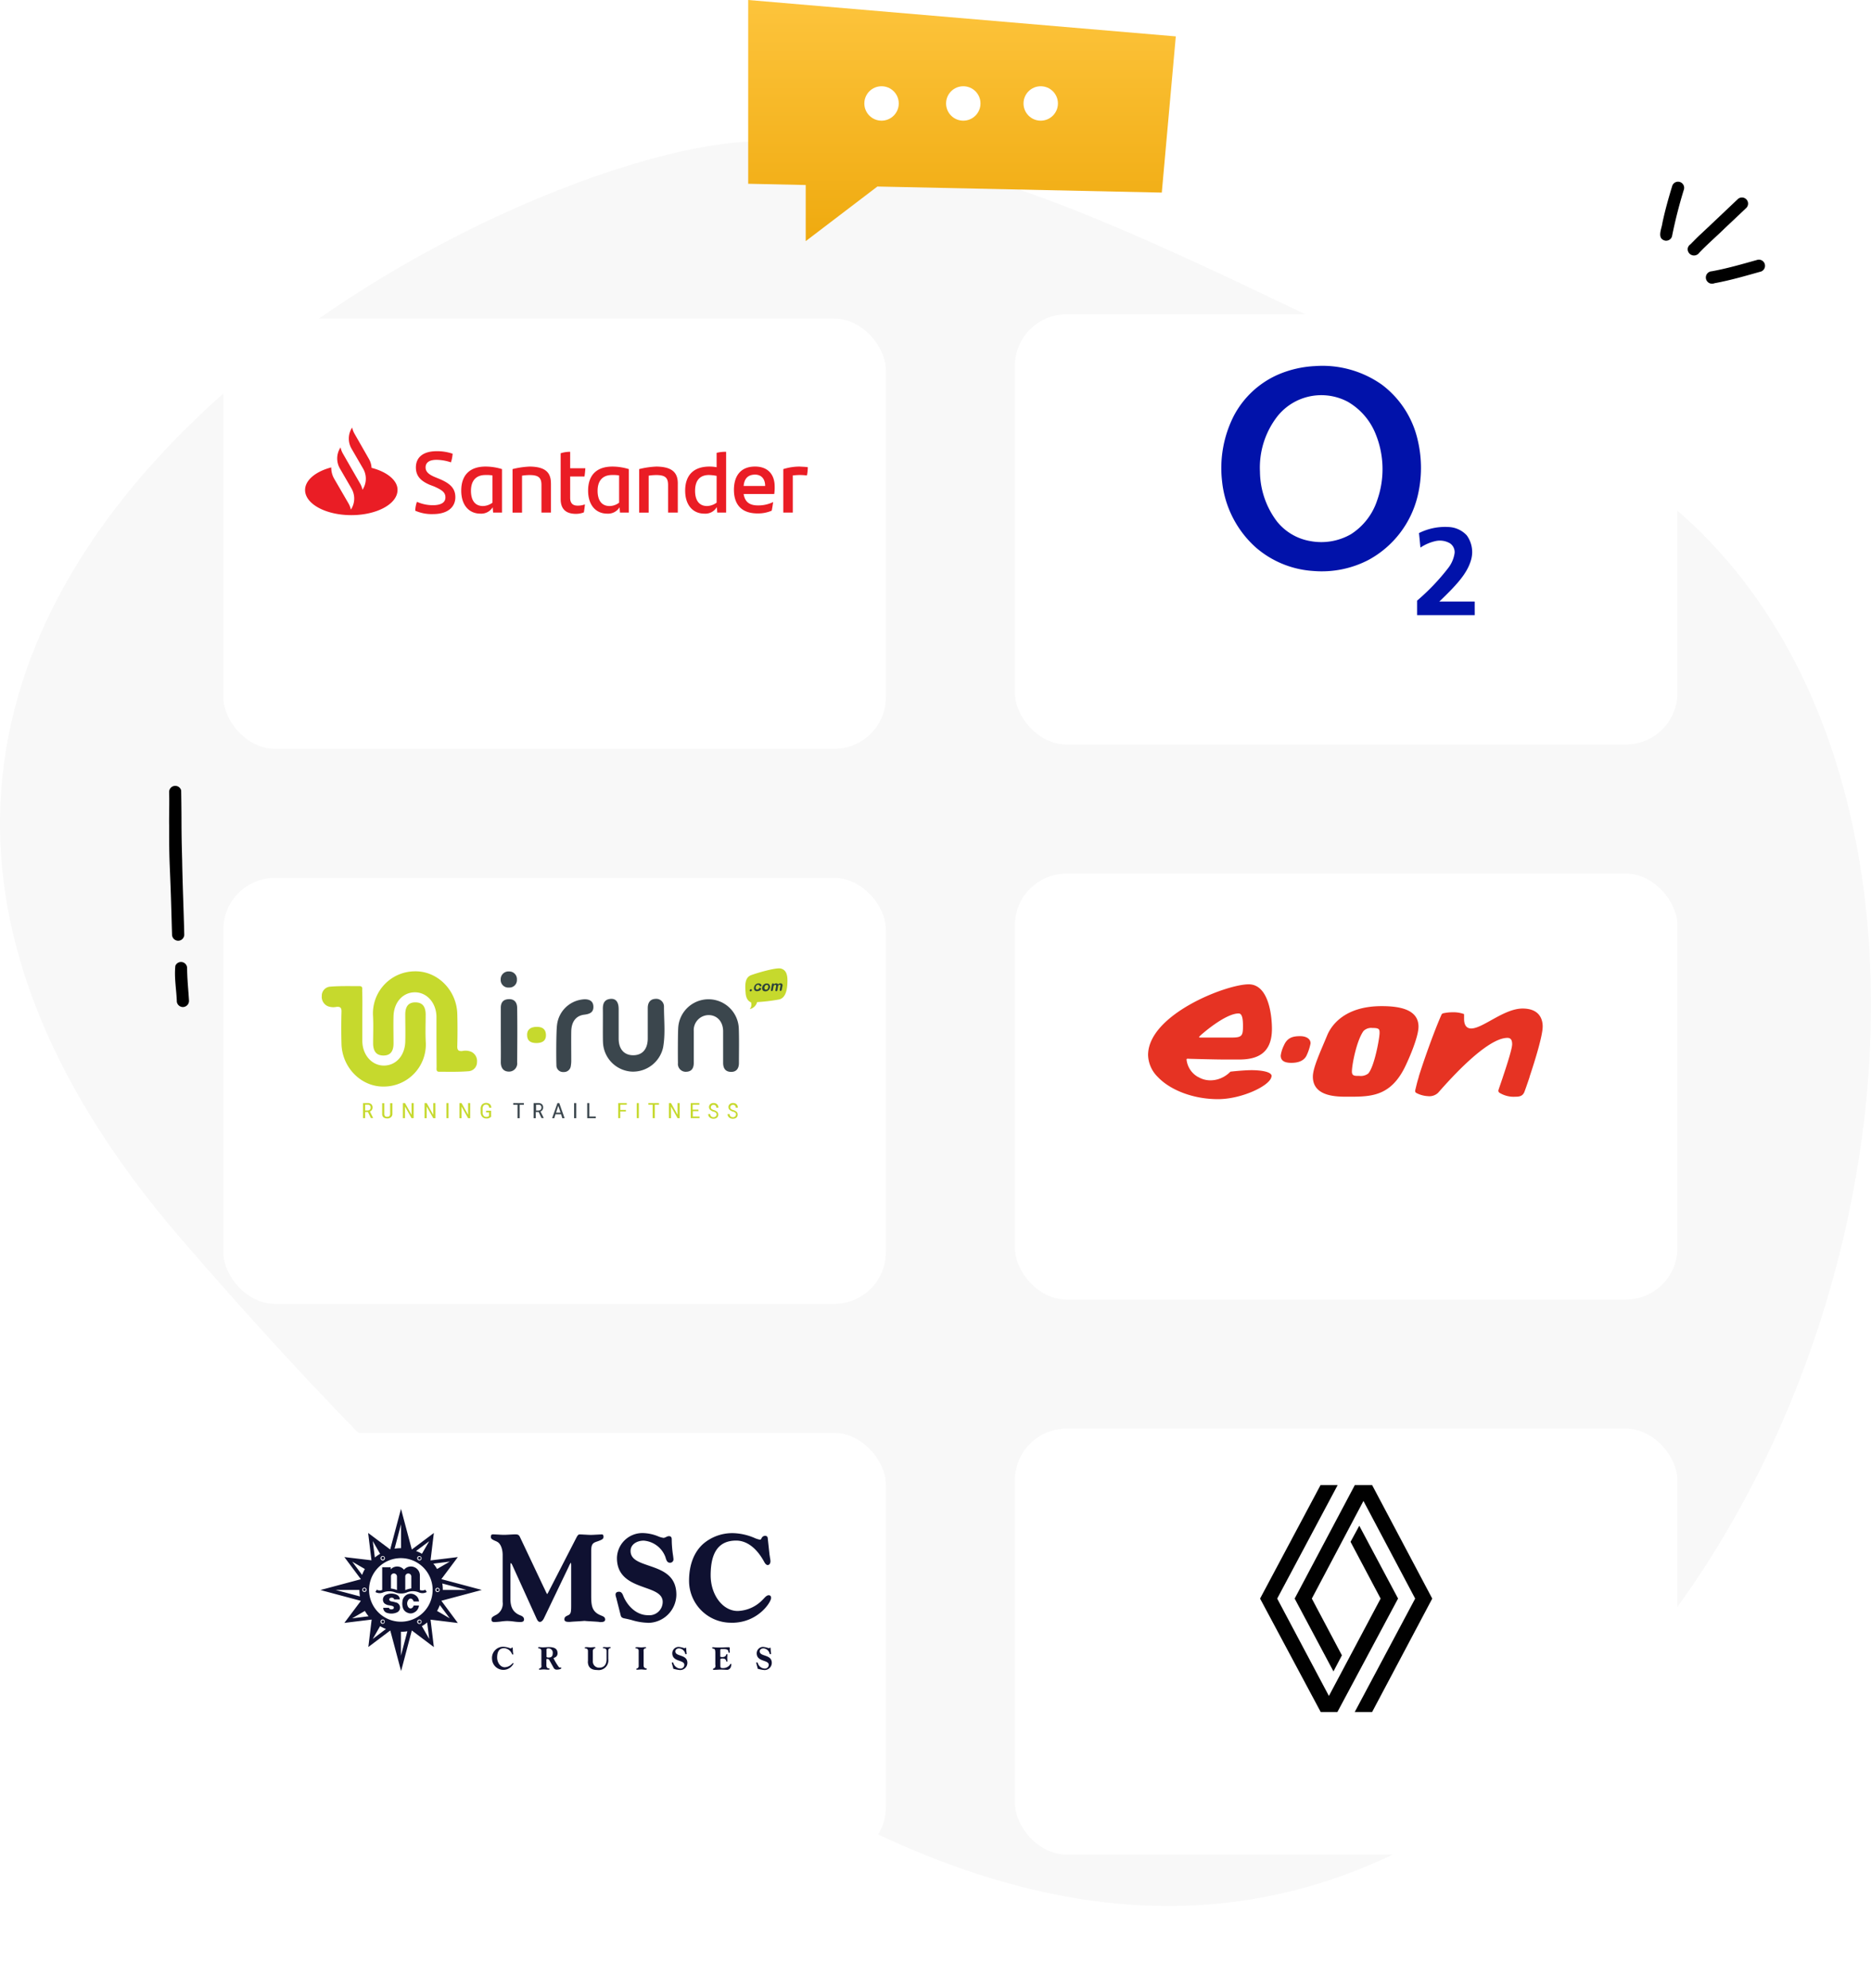 <svg xmlns="http://www.w3.org/2000/svg" xmlns:xlink="http://www.w3.org/1999/xlink" width="434.916" height="462.046" viewBox="0 0 434.916 462.046"><defs><linearGradient id="a" x1="0.5" x2="0.5" y2="1" gradientUnits="objectBoundingBox"><stop offset="0" stop-color="#fdc43c"/><stop offset="1" stop-color="#efaa0f"/></linearGradient><clipPath id="b"><rect width="24.389" height="23.745" fill="none"/></clipPath><clipPath id="c"><rect width="51.402" height="4.62" transform="translate(0 0)" fill="none"/></clipPath><filter id="d" x="205.916" y="173.046" width="214" height="159" filterUnits="userSpaceOnUse"><feOffset dy="10" input="SourceAlpha"/><feGaussianBlur stdDeviation="10" result="e"/><feFlood flood-opacity="0.102"/><feComposite operator="in" in2="e"/><feComposite in="SourceGraphic"/></filter><filter id="f" x="21.916" y="303.046" width="214" height="159" filterUnits="userSpaceOnUse"><feOffset dy="10" input="SourceAlpha"/><feGaussianBlur stdDeviation="10" result="g"/><feFlood flood-opacity="0.102"/><feComposite operator="in" in2="g"/><feComposite in="SourceGraphic"/></filter><filter id="h" x="205.916" y="302.046" width="214" height="159" filterUnits="userSpaceOnUse"><feOffset dy="10" input="SourceAlpha"/><feGaussianBlur stdDeviation="10" result="i"/><feFlood flood-opacity="0.102"/><feComposite operator="in" in2="i"/><feComposite in="SourceGraphic"/></filter><filter id="j" x="21.916" y="44.046" width="214" height="160" filterUnits="userSpaceOnUse"><feOffset dy="10" input="SourceAlpha"/><feGaussianBlur stdDeviation="10" result="k"/><feFlood flood-opacity="0.102"/><feComposite operator="in" in2="k"/><feComposite in="SourceGraphic"/></filter><filter id="l" x="21.916" y="174.046" width="214" height="159" filterUnits="userSpaceOnUse"><feOffset dy="10" input="SourceAlpha"/><feGaussianBlur stdDeviation="10" result="m"/><feFlood flood-opacity="0.102"/><feComposite operator="in" in2="m"/><feComposite in="SourceGraphic"/></filter><filter id="n" x="205.916" y="43.046" width="214" height="160" filterUnits="userSpaceOnUse"><feOffset dy="10" input="SourceAlpha"/><feGaussianBlur stdDeviation="10" result="o"/><feFlood flood-opacity="0.102"/><feComposite operator="in" in2="o"/><feComposite in="SourceGraphic"/></filter></defs><g transform="translate(-938.084 -435.954)"><path d="M-13938.448,4475.768c-55.337-2.2-267.475,103.027-136.171,255.168s235.413,196.655,322.947,113.877,98.408-253.005,0-299.338S-13883.11,4477.968-13938.448,4475.768Z" transform="translate(15054.885 -4006.934)" fill="#f8f8f8"/><g transform="translate(18356 -3793)"><path d="M13.373,43,0,42.711V0L99.4,8.459,96.143,44.764l-66.11-1.412L13.373,56.046Z" transform="translate(-17244 4228.954)" fill="url(#a)"/><g transform="translate(0.001)"><circle cx="4" cy="4" r="4" transform="translate(-17217 4249)" fill="#fff"/><circle cx="4" cy="4" r="4" transform="translate(-17198 4249)" fill="#fff"/><circle cx="4" cy="4" r="4" transform="translate(-17180 4249)" fill="#fff"/></g></g><g transform="translate(1324 478.127)"><g transform="translate(-0.001 0)"><g transform="translate(0 0)" clip-path="url(#b)"><path d="M6.7,16.6c1.9-2,3.995-3.79,5.96-5.72,1.628-1.542,3.271-3.07,4.889-4.624a1.423,1.423,0,1,0-1.9-2.114c-2.853,2.7-5.7,5.41-8.564,8.094-.928.834-1.681,1.663-2.491,2.442a1.38,1.38,0,0,0-.562,1.058A1.476,1.476,0,0,0,6.7,16.6M4.6,14.664a1.33,1.33,0,0,1,.835-.289,1.54,1.54,0,0,0-.835.289" transform="translate(2.352 0)"/><path d="M21.529,12.789A110.565,110.565,0,0,1,24.314,1.846a1.423,1.423,0,0,0-2.7-.884c-.875,2.863-1.692,5.75-2.309,8.681-.157,1.351-1.366,3.625.618,4.11a1.437,1.437,0,0,0,1.656-1.145l-.046.181" transform="translate(-18.793 0)"/><path d="M2.018,23.656c3.671-.668,7.264-1.72,10.854-2.73a1.424,1.424,0,0,0-.942-2.685c-3.493.975-6.987,2-10.56,2.641a1.445,1.445,0,1,0,.648,2.774" transform="translate(10.598 0)"/></g></g></g><g transform="translate(2266.012 -1224.391) rotate(90)"><g transform="translate(1843 1284)"><g clip-path="url(#c)"><path d="M9.008,4.616c-2.516.026-5.049-.085-7.557,0a1.425,1.425,0,0,1-.4-2.8c8.625-.152,7.61.013,16.243-.228,5.766-.1,11.532-.355,17.3-.491a1.429,1.429,0,0,1,1.4,1.439,1.441,1.441,0,0,1-1.44,1.4c-2.861.085-5.724.159-8.586.253-8.871.291-8.084.432-16.959.419"/><path d="M41.822,3.167a1.418,1.418,0,0,1,.835-2.7L42.575.447,42.394.433C44.96.415,47.287.153,49.814,0a1.443,1.443,0,0,1,1.579,1.25,1.432,1.432,0,0,1-1.248,1.577c-2.763.081-5.579.638-8.323.336"/></g></g></g><g transform="translate(-70 224)"><g transform="matrix(1, 0, 0, 1, 1008.08, 211.95)" filter="url(#d)"><rect width="154" height="99" rx="12" transform="translate(235.92 193.05)" fill="#fff"/></g><g transform="translate(1263.365 331.65)"><path d="M121.531,133.125c.959-2.849,2.161-6.574,2.161-7.635,0-.839-.247-1.47-1.084-1.47-3.54,0-9.142,5.26-12.8,9.105h0c-1.6,1.676-2.821,3.083-3.345,3.673a2.97,2.97,0,0,1-2.368.767,6.571,6.571,0,0,1-2.6-.7c-.381-.194-.4-.412-.284-.871l.318-1.3c.092-.378.246-.914.448-1.573v-.074c1.072-3.489,3.492-10.339,5.256-14.343.089-.2.178-.368.632-.439a9.719,9.719,0,0,1,1.872-.194,7.2,7.2,0,0,1,2.776.42s.006-.01.006,1.147c0,.5.055,2.2,1.655,2.2,2.7,0,7.608-4.638,11.944-4.638,3.811,0,4.672,2.353,4.672,4.171,0,2.132-1.77,7.872-3.041,11.674v.076c-.552,1.642-1.006,2.923-1.187,3.4-.39,1.029-1.14,1.176-2.112,1.176a6.32,6.32,0,0,1-3.733-.937.586.586,0,0,1-.188-.672c.2-.607.583-1.7,1.009-2.967Z" transform="translate(-27.472 -2.491)" fill="#e63323" fill-rule="evenodd"/><path d="M66.847,132.878c0-.033,0-.065,0-.1,0-2.1,1.832-5.955,3.336-9.607.64-1.554,3.365-6.773,12.642-6.773,3.829,0,8.576.6,8.576,4.77,0,2.568-2.537,8.208-3.35,9.775a16.637,16.637,0,0,1-1.166,1.931v0c-3.25,4.608-7.358,4.575-11.932,4.575C72.46,137.452,66.925,137.48,66.847,132.878ZM80.659,121.47a2.551,2.551,0,0,0-2.036.7c-1.625,2.25-2.7,7.876-2.7,9.442,0,1.068.742,1,1.734,1a2.824,2.824,0,0,0,2.037-.534c1.428-1.489,2.659-8.227,2.659-9.444C82.35,121.771,82.288,121.47,80.659,121.47Z" transform="translate(-16.951 -2.245)" fill="#e63323" fill-rule="evenodd"/><path d="M29.072,130.633a6.711,6.711,0,0,0,1.663-1.253s3.007-.346,4.939-.346c1.873,0,4.636.3,4.636,1.369l-.055.229c-.459,2.084-6.945,5.14-12.418,5.14-5.726,0-11.072-2.085-13.976-5.142l0,0a7.453,7.453,0,0,1-2.271-5.1c0-9.381,18.107-16.449,23.387-16.449,4.757,0,5.405,7.575,5.405,10.344,0,5.911-3.639,7.139-7.673,7.139H29.874c-2.835,0-8.54-.167-8.54-.167-.46-.01-.8-.1-.8.167a5.268,5.268,0,0,0,2.691,4.065l.032,0a5.513,5.513,0,0,0,2.814.768,6.317,6.317,0,0,0,3.007-.768m4.572-11.842c0-1.206-.057-2.936-1-2.936-3.072,0-8.467,4.7-9.008,5.238-.4.4-.1.366.433.366H30.98C33.427,121.461,33.65,121.05,33.65,118.792Z" fill="#e63323" fill-rule="evenodd"/><path d="M63.006,128.126a11.9,11.9,0,0,1-.842,2.636c-.664,1.637-2.4,1.9-3.629,1.9-1.836,0-2.468-.659-2.468-1.7a7.754,7.754,0,0,1,.767-2.4c.826-1.9,2.308-2.1,3.77-2.1,1.239,0,2.4.515,2.4,1.669" transform="translate(-13.644 -5.33)" fill="#e63323" fill-rule="evenodd"/></g><g transform="translate(6 -12)"><g transform="matrix(1, 0, 0, 1, 1002.08, 223.95)" filter="url(#f)"><rect width="154" height="99" rx="12" transform="translate(51.92 323.05)" fill="#fff"/></g><g transform="translate(1066.721 556.933)"><g transform="translate(9.85 17.72)"><path d="M24.192,44.217a.333.333,0,0,0,.446-.12.327.327,0,1,0-.446.12m-4.44-7.7a.316.316,0,1,0,.316-.316.316.316,0,0,0-.316.316m4.755-7.084a.327.327,0,1,0-.446-.12.312.312,0,0,0,.446.12m8.531-.533a.333.333,0,0,0-.446.12.327.327,0,1,0,.446-.12m-.316,14.766a.327.327,0,1,0,.446.12.321.321,0,0,0-.446-.12m5.234-4.592,9.4-2.514-9.4-2.514,3.83-5.125-6.344.773.773-6.377-5.125,3.841L28.577,17.72l-2.514,9.434-5.125-3.841.773,6.355-6.3-.751,3.841,5.147-9.4,2.514,9.4,2.514-3.841,5.125,6.344-.773-.773,6.377,5.1-3.841L28.6,55.414l2.492-9.434,5.125,3.863-.773-6.377,6.344.773-3.83-5.158Zm5.876-2.514H38.295a8.647,8.647,0,0,0-.12-1.5Zm-30.458,0h5.539a8.647,8.647,0,0,0,.12,1.5l-5.658-1.5ZM35.15,25.2l-1.708,2.96a7.15,7.15,0,0,0-1.371-.642l3.079-2.307Zm-1.839,4.233a.508.508,0,0,1-.7.2.517.517,0,0,1-.2-.7.512.512,0,0,1,.892.5m-4.723-8.139V26.85a9.415,9.415,0,0,0-1.5.12l1.5-5.68Zm-4.494,7.443a.512.512,0,1,1-.2.7.505.505,0,0,1,.2-.7m-.348-.577a8.129,8.129,0,0,0-1.241.86l-.479-3.809,1.708,2.96h0Zm-3.167,8.368a.5.5,0,0,1-.5.5.5.5,0,1,1,.5-.5m-3.33-6.54,2.938,1.708a8.754,8.754,0,0,0-.642,1.371Zm0,13.156,2.938-1.708a8.13,8.13,0,0,0,.86,1.241l-3.8.479h0Zm4.766,4.81,1.708-2.971a8.754,8.754,0,0,0,1.371.642Zm1.872-4.266a.508.508,0,0,1,.7-.2.512.512,0,0,1-.5.892.5.5,0,0,1-.2-.7m4.679,8.161V46.284a8.647,8.647,0,0,0,1.5-.12ZM33.1,44.4a.512.512,0,1,1,.2-.7.525.525,0,0,1-.2.7m.316.577a8.13,8.13,0,0,0,1.241-.86l.479,3.83L33.43,44.978h0Zm-4.864-1.034a7.389,7.389,0,1,1,7.378-7.389,7.386,7.386,0,0,1-7.378,7.389M39.894,29.984l-2.938,1.708a7.182,7.182,0,0,0-.86-1.241l3.8-.479h0Zm-3.33,6.572a.5.5,0,0,1,.5-.5.5.5,0,1,1-.5.5M37.6,40.071l2.3,3.079-2.938-1.708a9.783,9.783,0,0,0,.642-1.371m-.207-3.515a.316.316,0,1,0-.316.316.316.316,0,0,0,.316-.316" transform="translate(-9.85 -17.72)" fill="#0f1131"/><path d="M24.745,39.584a.388.388,0,0,0,.229.337.9.9,0,0,0,.675,0,.344.344,0,0,0,.229-.337.349.349,0,0,0-.207-.316,1.209,1.209,0,0,0-.316-.109c-.141-.033-.283-.065-.424-.087a.683.683,0,0,0-.207-.033,2.12,2.12,0,0,1-1.1-.5,1.056,1.056,0,0,1-.174-.3,1.248,1.248,0,0,1,.631-1.654,2.985,2.985,0,0,1,2.4-.022,1.18,1.18,0,0,1,.783,1.1H25.942a.451.451,0,0,0-.4-.37.785.785,0,0,0-.5.054.375.375,0,0,0-.207.479.649.649,0,0,0,.479.316,6.707,6.707,0,0,1,1.1.261.849.849,0,0,1,.424.2,1.132,1.132,0,0,1,.3.337,1.231,1.231,0,0,1-.424,1.7,3.169,3.169,0,0,1-2.3.2,1.226,1.226,0,0,1-1-1.208h1.328V39.6h.022Zm6.975-1.425a1.814,1.814,0,0,0-.816-1.447,1.886,1.886,0,0,0-2.372.12,1.95,1.95,0,0,0-.664,1.382,3.285,3.285,0,0,0,.174,1.589,1.818,1.818,0,0,0,1.1,1,1.65,1.65,0,0,0,1.447-.087,1.988,1.988,0,0,0,1.121-1.621h-1.23a.939.939,0,0,1-.392.577c-.392.261-.86,0-1.034-.577a1.4,1.4,0,0,1,.392-1.513c.392-.25.86,0,1.034.577H31.72v.022h0Zm-1.785-3.047V32.283a.707.707,0,0,0-.773-.631.686.686,0,0,0-.631.675v3.188a6.448,6.448,0,0,1,1.4-.4m-3.33.392V32.337a.713.713,0,0,0-.718-.7.68.68,0,0,0-.675.577v2.938a5.307,5.307,0,0,1,1.4.348m6.91.457a2.018,2.018,0,0,1-1.817.087,3.607,3.607,0,0,0-2.775,0,3.482,3.482,0,0,1-1.371.25,3.922,3.922,0,0,1-1.371-.25,3.816,3.816,0,0,0-2.775,0,2.02,2.02,0,0,1-1.817-.087l.316-.533a1.468,1.468,0,0,0,1.262.054V30.193h1.98v.5c.065-.065.141-.141.207-.2a2.053,2.053,0,0,1,2.884.283,2.041,2.041,0,0,1,1.5-.751,2.092,2.092,0,0,1,2.187,1.991v3.46a1.431,1.431,0,0,0,1.262-.054l.337.533h0Z" transform="translate(-8.814 -16.635)" fill="#0f1131" fill-rule="evenodd"/><path d="M71.441,43.533h0c-.577-.054-1.153-.087-1.708-.12s-1.143-.054-1.7-.12c-.577.054-1.143.087-1.7.12s-1.143.054-1.708.12h-.065c-.588,0-1.208-.022-1.208-.588s.337-.718.871-.958c.631-.283.7-.718.7-2.307v-9.26a3.637,3.637,0,0,0-.054-.664,3.426,3.426,0,0,0-.457.816l-.12.25-5.68,11.839c-.283.577-.609.871-.947.871-.4,0-.577-.37-.718-.642l-.022-.033L51.364,30.6c-.283-.664-.424-.729-.457-.729s-.109,0-.109.533v7.639c0,1.589.283,3.188,2.307,3.972.446.174.86.4.86.958,0,.588-.631.588-.892.588a11.482,11.482,0,0,1-1.5-.12,13.782,13.782,0,0,0-1.48-.12,11.3,11.3,0,0,0-1.48.12,13.738,13.738,0,0,1-1.5.12c-.283,0-.718,0-.718-.588,0-.5.348-.675.729-.892l.087-.054a2.952,2.952,0,0,0,1.785-3.134V27.973c0-1.143-.348-2.622-1.328-3.09a3.19,3.19,0,0,0-.457-.207c-.642-.3-.958-.457-.958-.9,0-.424.141-.588.49-.588.446,0,.871.033,1.295.054s.86.054,1.284.054.86-.033,1.284-.054.86-.054,1.295-.054c.577,0,.838.065,1.088.555l5.561,11.752c.163.316.283.588.392.816a7.669,7.669,0,0,0,.392.773,3.576,3.576,0,0,0,.37-.631c.065-.12.141-.261.207-.4l6.235-12.122c.316-.588.457-.729.773-.729.446,0,.871.033,1.295.054s.86.054,1.284.054.86-.033,1.284-.054.86-.054,1.295-.054a.288.288,0,0,1,.25.109.7.7,0,0,1,.109.49c0,.5-.49.675-1.295.979l-.163.054c-.947.316-1.4.533-1.4,2.22V37.32c0,2.372.109,3.863,2.3,4.723.577.229.947.392.947.958-.033.577-.718.577-1.317.577m11.186.174a6.618,6.618,0,0,0,6.681-6.54c0-4.581-3.406-5.735-6.431-6.768-2.252-.773-4.211-1.425-4.211-3.406,0-1.567,1.534-2.394,3.047-2.394a5.865,5.865,0,0,1,5.049,3.809l.033.12c.207.675.392,1.208,1.034,1.208a.781.781,0,0,0,.805-.86c0-.109-.033-.316-.087-.773a25.465,25.465,0,0,1-.316-3.776c0-.348-.065-.773-.675-.773a1.572,1.572,0,0,0-.631.207,2.287,2.287,0,0,1-.555.2,4.664,4.664,0,0,1-1.262-.348,9.859,9.859,0,0,0-3.58-.773A5.914,5.914,0,0,0,75.565,28.7c0,4.559,3.6,5.822,6.485,6.855,2.22.783,4.146,1.469,4.146,3.33a3.1,3.1,0,0,1-3.406,3.09c-2.71,0-4.679-2.133-5.6-4.124a2.707,2.707,0,0,0-.12-.283c-.174-.446-.4-1.045-1.012-1.045-.773,0-.816.5-.816.642a2.335,2.335,0,0,0,.141.7,1.52,1.52,0,0,1,.065.261L76.457,42.1c.141.49.631.577.925.631.033,0,.065.022.109.022.533.109,1.066.229,1.567.37a13.748,13.748,0,0,0,3.656.609m19.565,0c6.072,0,9.119-4.788,9.119-5.767,0-.555-.37-.631-.533-.631-.479,0-.86.446-1.175.783a1.665,1.665,0,0,1-.2.2,8.381,8.381,0,0,1-5.854,2.677c-3.471,0-6.29-3.722-6.29-8.3,0-5.419,1.937-8.063,5.93-8.063,2.427,0,4.679,1.676,6.377,4.7a.608.608,0,0,1,.054.087c.174.337.479.9.9.9s.642-.457.642-.9a5.352,5.352,0,0,0-.109-.805c-.033-.229-.065-.479-.109-.7l-.424-3.9a.556.556,0,0,0-.577-.49.921.921,0,0,0-.86.577c-.12.229-.174.316-.392.316a5.251,5.251,0,0,1-1.175-.37,13.494,13.494,0,0,0-5.016-1.143,10.392,10.392,0,0,0-6.975,2.492c-2.155,1.937-3.286,4.9-3.286,8.586a9.744,9.744,0,0,0,9.913,9.739m-50.9,5.843s-.033-.087-.109-.087c-.207,0-.141.229-.337.229a6.277,6.277,0,0,0-1.654-.4,2.6,2.6,0,0,0-2.71,2.862,2.635,2.635,0,0,0,4.995,1.045c0-.065-.022-.109-.087-.109-.12,0-.229.163-.337.25a2.382,2.382,0,0,1-1.621.718c-1.012,0-1.763-1.1-1.763-2.252,0-1.643.7-2.187,1.654-2.187a2.126,2.126,0,0,1,1.763,1.284c.033.054.12.229.207.229.065,0,.109-.109.109-.174a3.664,3.664,0,0,0-.054-.392l-.065-1.012h0Zm6.692,4.146a.605.605,0,0,1-.392.631c-.065.022-.207.054-.207.174s.109.12.229.12c.3,0,.609-.054.9-.054s.609.054.9.054c.348,0,.446-.022.446-.12,0-.12-.054-.174-.163-.174-.316-.022-.577-.163-.577-.773V52.282c0-.109.054-.141.25-.141.283,0,.4.2.522.424l.892,1.61a.827.827,0,0,0,.642.457c.25,0,1.143-.054,1.143-.37,0-.087-.033-.141-.12-.141-.065,0-.163.022-.229.022s-.12-.054-.207-.12a11.651,11.651,0,0,1-1.23-2.046c0-.065.229-.12.37-.207a1,1,0,0,0,.555-.958c0-1.241-1.045-1.425-2.068-1.425-.337,0-.892.054-1.295.054-.533,0-.729-.054-.925-.054-.174,0-.207.054-.207.12,0,.12.054.174.163.174.316.054.577.174.577.631v3.406h.033Zm1.153-3.634c0-.283.065-.392.479-.392a.988.988,0,0,1,.979,1.066c0,.751-.283,1.066-.958,1.066-.49,0-.49-.174-.49-.261v-1.48h0ZM68.8,52.7c0,1.425.805,2.013,2.187,2.013a2.263,2.263,0,0,0,2.568-2.535v-1.61c0-.664.054-.783.283-.892.12-.054.261-.054.261-.174,0-.087-.022-.12-.174-.12-.229,0-.457.033-.675.033s-.457-.033-.675-.033c-.2,0-.283.033-.283.12,0,.12.12.174.25.174a.574.574,0,0,1,.609.642v1.926c0,.838-.337,1.926-1.676,1.926a1.433,1.433,0,0,1-1.513-1.513V50.323a.664.664,0,0,1,.37-.631c.12-.054.229-.087.229-.174,0-.065-.033-.12-.229-.12-.3,0-.609.054-.9.054s-.609-.054-.9-.054c-.37,0-.446.033-.446.141a.144.144,0,0,0,.163.163c.316,0,.577.163.577.631v2.372h.022Zm12.949-2.372c0-.25.022-.533.316-.631.065-.022.283-.054.283-.174s-.109-.12-.229-.12c-.3,0-.609.054-.9.054s-.609-.054-.9-.054c-.229,0-.446,0-.446.12s.054.174.163.174a.553.553,0,0,1,.577.631v3.384a.585.585,0,0,1-.348.631c-.065.022-.207.054-.207.174s.109.12.261.12c.3,0,.609-.054.9-.054s.609.054.838.054.446,0,.446-.12-.054-.174-.163-.174a.633.633,0,0,1-.577-.631V50.323h0Zm6.888,4.026c.033.109.163.12.229.12a7.247,7.247,0,0,0,1.371.25,1.685,1.685,0,0,0,1.7-1.654c0-2.078-2.8-1.4-2.8-2.688,0-.446.4-.7.86-.7a1.579,1.579,0,0,1,1.382,1.045c.054.2.087.316.229.316a.149.149,0,0,0,.163-.163,11.424,11.424,0,0,1-.109-1.208c0-.109-.022-.141-.12-.141-.065,0-.229.109-.316.109a5.955,5.955,0,0,0-1.284-.3,1.482,1.482,0,0,0-1.513,1.48c0,2.068,2.8,1.469,2.8,2.688a.881.881,0,0,1-.958.871,1.752,1.752,0,0,1-1.534-1.121c-.054-.109-.087-.316-.25-.316-.12,0-.163.054-.163.12a1.155,1.155,0,0,0,.054.25l.283,1.034h0Zm9.826-.783c0,.446-.054.609-.3.729-.141.065-.283.12-.283.25s.109.12.348.12c.5,0,1.012-.054,1.513-.054s1.012.054,1.513.054a.968.968,0,0,0,.783-.664,2.453,2.453,0,0,0,.12-.588.126.126,0,0,0-.12-.141c-.12,0-.2.261-.457.5a2.064,2.064,0,0,1-1.48.49c-.4,0-.5-.087-.5-.642V52.326c0-.2.065-.283.446-.283.446,0,.664.054.838.348.087.163.087.392.207.392.141,0,.141-.109.141-.207,0-.229-.033-.457-.033-.675s.033-.457.033-.675c0-.109,0-.207-.109-.207-.065,0-.109.022-.2.229-.12.337-.457.457-.892.457-.3,0-.446-.033-.446-.163V50.215c0-.3.054-.37.261-.37h.49c.892,0,1.1.2,1.153.664,0,.065.033.207.163.207.109,0,.141-.054.141-.141,0-.174-.033-.337-.033-.49,0-.174.033-.337.033-.5s-.163-.163-.337-.163c-.577,0-1.153.054-1.741.054a13.3,13.3,0,0,1-1.741-.054c-.163,0-.283,0-.283.12s.163.2.392.229c.316.033.348.609.348.979v2.829h.022Zm9.793.783c.033.109.163.12.229.12a7.248,7.248,0,0,0,1.371.25,1.685,1.685,0,0,0,1.7-1.654c0-2.078-2.8-1.4-2.8-2.688,0-.446.4-.7.86-.7A1.579,1.579,0,0,1,111,50.726c.054.2.087.316.229.316a.149.149,0,0,0,.163-.163,11.422,11.422,0,0,1-.109-1.208c0-.109-.022-.141-.12-.141-.065,0-.229.109-.316.109a5.955,5.955,0,0,0-1.284-.3,1.482,1.482,0,0,0-1.513,1.48c0,2.068,2.8,1.469,2.8,2.688a.881.881,0,0,1-.958.871,1.752,1.752,0,0,1-1.534-1.121c-.054-.109-.087-.316-.25-.316-.12,0-.163.054-.163.12a1.155,1.155,0,0,0,.054.25l.283,1.034h0Z" transform="translate(-6.641 -17.265)" fill="#0f1131"/></g></g></g><g transform="translate(0 -13)"><g transform="matrix(1, 0, 0, 1, 1008.08, 224.95)" filter="url(#h)"><rect width="154" height="99" rx="12" transform="translate(235.92 322.05)" fill="#fff"/></g><g transform="translate(1261.01 556.47)"><path d="M72.05,40.03,57.95,66.4H54.08L39.98,40.03,54.03,13.66h3.98L43.96,40.03,55.98,62.66,68,40.03,61.01,26.84l2.03-3.74,9.02,16.93ZM66.04,13.66H62L48.02,40.03l9.02,16.93L59,53.22,52.01,40.03l12-22.69L76.03,40.03,61.98,66.4h4.04L80,40.03,66.03,13.66h0Z" fill="#010101"/></g></g><g transform="translate(6 -7)"><g transform="matrix(1, 0, 0, 1, 1002.08, 218.95)" filter="url(#j)"><rect width="154" height="100" rx="12" transform="translate(51.92 64.05)" fill="#fff"/></g><g transform="translate(1073 317.921)"><path d="M15.453,9.77a4.6,4.6,0,0,0-.637-2.109L11.48,1.819A5.008,5.008,0,0,1,10.94.4l-.147.245a4.653,4.653,0,0,0,0,4.66l2.7,4.66a4.653,4.653,0,0,1,0,4.66l-.147.245a5.008,5.008,0,0,0-.54-1.422L10.351,9.181,8.781,6.437a5.007,5.007,0,0,1-.54-1.422l-.147.245a4.653,4.653,0,0,0,0,4.66h0l2.7,4.66a4.653,4.653,0,0,1,0,4.66l-.147.245a5.007,5.007,0,0,0-.54-1.422L6.72,12.221A5.183,5.183,0,0,1,6.083,9.67C2.5,10.6,0,12.615,0,14.921c0,3.238,4.807,5.842,10.744,5.842s10.744-2.6,10.744-5.842C21.537,12.714,19.083,10.7,15.453,9.77ZM25.609,19.73A6.688,6.688,0,0,1,26,17.669a9.206,9.206,0,0,0,3.68.785c1.864,0,2.943-.589,2.943-1.815,0-1.177-.785-1.717-2.649-2.551L28.945,13.7c-1.913-.834-3.187-1.913-3.187-4.023,0-2.3,1.619-3.778,4.857-3.778a11.128,11.128,0,0,1,3.68.589A7.7,7.7,0,0,1,33.9,8.495a10.642,10.642,0,0,0-3.336-.589c-1.77,0-2.551.687-2.551,1.77,0,1.03.785,1.668,2.208,2.256l1.079.443c2.551,1.079,3.629,2.256,3.629,4.219,0,2.3-1.77,3.925-5.2,3.925a9.506,9.506,0,0,1-4.121-.785Zm20.162-9.665V20.17h-2.06l-.1-1.227a3.134,3.134,0,0,1-2.846,1.472c-2.649,0-4.464-1.962-4.464-5.347,0-3.532,1.913-5.593,5.642-5.593a12.792,12.792,0,0,1,3.827.589Zm-2.208,7.8V11.535a7.945,7.945,0,0,0-1.619-.1c-2.3,0-3.385,1.422-3.385,3.68,0,2.061.834,3.532,2.8,3.532a3.851,3.851,0,0,0,2.208-.785ZM57.153,13.4v6.77H54.945V13.8c0-1.619-.54-2.355-2.744-2.355a11.674,11.674,0,0,0-1.77.147v8.586H48.225V10.064a19.4,19.4,0,0,1,4.023-.589c3.727.05,4.9,1.472,4.9,3.925Zm6.181,5.151a4.487,4.487,0,0,0,1.717-.295c-.049.589-.147,1.276-.245,1.864a5.009,5.009,0,0,1-1.864.343c-2.159,0-3.532-.981-3.532-3.434V6.386a6.909,6.909,0,0,1,2.208-.343V9.871h3.531c-.049.687-.1,1.328-.2,1.913H61.618v4.957c0,1.274.637,1.81,1.717,1.81Zm11.922-8.487V20.17H73.2l-.1-1.226a3.134,3.134,0,0,1-2.846,1.472c-2.649,0-4.464-1.962-4.464-5.347,0-3.532,1.913-5.593,5.642-5.593a13.05,13.05,0,0,1,3.827.589ZM73,17.864V11.535a7.945,7.945,0,0,0-1.619-.1c-2.3,0-3.385,1.422-3.385,3.68,0,2.061.834,3.532,2.8,3.532A3.725,3.725,0,0,0,73,17.864ZM86.638,13.4v6.77H84.381V13.8c0-1.619-.54-2.355-2.744-2.355a11.674,11.674,0,0,0-1.77.147v8.586H77.66V10.064a19.4,19.4,0,0,1,4.023-.589c3.728.049,4.957,1.472,4.957,3.925ZM97.873,6.042V20.17H95.812l-.1-1.276a3.1,3.1,0,0,1-2.895,1.521c-2.649,0-4.464-1.962-4.464-5.347,0-3.532,1.913-5.593,5.642-5.593a9.175,9.175,0,0,1,1.668.147V6.287a8.241,8.241,0,0,1,2.208-.245ZM95.664,17.864v-6.23a10.812,10.812,0,0,0-1.77-.2c-2.208,0-3.238,1.374-3.238,3.68,0,2.061.834,3.532,2.8,3.532a3.983,3.983,0,0,0,2.208-.785Zm13.393-2.011h-7.113c.295,1.815,1.328,2.649,3.336,2.649a7.915,7.915,0,0,0,3.532-.785c-.1.589-.2,1.374-.343,2.011a8.021,8.021,0,0,1-3.287.637c-3.728,0-5.494-2.061-5.494-5.494,0-2.993,1.374-5.4,4.906-5.4,3.187,0,4.562,2.061,4.562,4.612a10.092,10.092,0,0,1-.1,1.77Zm-7.113-1.864h5c0-1.668-.885-2.649-2.4-2.649-1.618.05-2.452.932-2.6,2.649Zm14.914-4.367a9.993,9.993,0,0,1-.2,1.913c-.54-.049-1.03-.1-1.668-.1-.54,0-1.079.049-1.619.1v8.634h-2.208V10.064a12.711,12.711,0,0,1,3.778-.589C115.582,9.525,116.368,9.525,116.858,9.623Z" fill="#ea1d25"/></g></g><g transform="translate(6 1)"><g transform="matrix(1, 0, 0, 1, 1002.08, 210.95)" filter="url(#l)"><rect width="154" height="99" rx="12" transform="translate(51.92 194.05)" fill="#fff"/></g><g transform="translate(1076.874 436.027)"><g transform="translate(0 0)"><path d="M124.138,9.463a1.55,1.55,0,0,0,.293-1.593s-1.073-.228-1.235-2.08-.228-3.673,1.3-4.226,5.753-1.788,6.859-1.528,1.56,1.2,1.56,2.73S132.752,6.8,131,7.22a39.651,39.651,0,0,1-5.136.618,2.23,2.23,0,0,1-1.723,1.625ZM51.327,16.776V11.25c-.033-3.218-2.21-5.688-5.006-5.688s-4.876,2.308-4.973,5.526c-.065,2.113,0,4.226,0,6.338,0,1.918-.78,2.828-2.34,2.828s-2.373-.878-2.405-2.763c0-2.21.1-4.453-.033-6.664A9.78,9.78,0,0,1,46.191.686c5.3-.163,9.816,4.323,9.979,9.881q.1,3.735,0,7.476c-.033.91.228,1.235,1.138,1.17a3.5,3.5,0,0,1,2.08.163,2.362,2.362,0,0,1,1.365,2.373A2.1,2.1,0,0,1,58.9,23.895c-2.308.2-4.648.13-6.956.13-.748,0-.585-.65-.585-1.105Z" transform="translate(-24.662 -0.001)" fill="#c6d92d"/><path d="M151.726,24.187c-.033-1.3.325-2.275,1.788-2.405,1.235-.1,1.885.715,1.885,2.405v6.826c0,2.438,1.268,3.868,3.381,3.868s3.348-1.4,3.381-3.836V23.895c0-1.17.52-2.048,1.755-2.113a1.8,1.8,0,0,1,2.015,1.885c0,3.12.358,6.273-.2,9.394a7.166,7.166,0,0,1-7.314,5.623,7.089,7.089,0,0,1-6.663-6.859C151.693,30.526,151.758,25.422,151.726,24.187Zm17.52,4.258a7.05,7.05,0,0,1,14.075.13c.1,2.7.033,5.4.033,8.126,0,1.17-.52,2.048-1.788,2.048-1.333,0-1.885-.813-1.885-2.113V29.32c0-2.243-1.4-3.771-3.381-3.771a3.493,3.493,0,0,0-3.446,3.706v7.314c.033,1.2-.423,2.08-1.658,2.145a1.817,1.817,0,0,1-2.015-2.015c-.033-1.365-.033-6.891.065-8.256Zm-28.182-.52a6.732,6.732,0,0,1,5.721-5.981c1.625-.26,2.633.26,2.73,1.463.13,1.5-.813,1.885-2.113,2.048-1.918.228-2.99,1.625-3.023,3.933-.033,2.145,0,4.323,0,6.5a7.382,7.382,0,0,1-.1,1.463,1.59,1.59,0,0,1-1.69,1.43,1.536,1.536,0,0,1-1.658-1.593c-.065-1.5-.065-7.671.13-9.264ZM128,30.005V23.992c-.033-1.3.488-2.08,1.82-2.145,1.4-.065,1.983.845,1.983,2.048.065,4.226.033,8.419,0,12.644a1.9,1.9,0,0,1-1.95,2.145c-1.365-.033-1.885-1.008-1.853-2.34C128.03,34.231,128,32.118,128,30.005Z" transform="translate(-86.38 -14.693)" fill="#3b464d"/><path d="M149.1,41.81c1.268,0,2.08.52,2.113,1.885.033,1.268-.748,1.885-2.275,1.885-1.268-.033-2.113-.488-2.113-1.885C146.8,42.46,147.608,41.81,149.1,41.81Z" transform="translate(-99.09 -28.22)" fill="#c6d92d"/><path d="M127.93,4.06a1.808,1.808,0,0,1,1.983-1.853A1.768,1.768,0,0,1,131.7,4.093a1.731,1.731,0,0,1-1.82,1.853A1.775,1.775,0,0,1,127.93,4.06Z" transform="translate(-86.335 -1.49)" fill="#3b464d"/><path d="M323.73,12.773c-.033-.033-.1-.033-.13-.065a.16.16,0,0,1,.033-.1.713.713,0,0,0,.1.163Z" transform="translate(-218.403 -8.511)" fill="#c2d532"/><path d="M9.4,19.927v5.526c.033,3.218,2.21,5.688,5.006,5.688s4.876-2.308,4.973-5.526c.065-2.113,0-4.226,0-6.338,0-1.918.78-2.828,2.34-2.828s2.373.878,2.405,2.763c0,2.21-.1,4.453.033,6.663a9.78,9.78,0,0,1-9.621,10.142c-5.3.163-9.816-4.323-9.979-9.881q-.1-3.741,0-7.476c.033-.91-.228-1.235-1.138-1.17a3.5,3.5,0,0,1-2.08-.163A2.362,2.362,0,0,1-.023,14.954,2.1,2.1,0,0,1,1.83,12.808c2.308-.2,4.648-.13,6.956-.13.748,0,.585.65.585,1.105C9.446,15.8,9.4,17.882,9.4,19.927Zm1.3,22.006h-.65v1.43H9.566V39.856h1.073a1.3,1.3,0,0,1,.845.26,1.053,1.053,0,0,1,.293.78,1.008,1.008,0,0,1-.163.553.842.842,0,0,1-.455.358l.748,1.5v.033h-.52l-.683-1.4Zm-.65-.358h.585a.8.8,0,0,0,.488-.163.65.65,0,0,0,.2-.488.595.595,0,0,0-.65-.683h-.618Zm6.338-1.723v2.5a.975.975,0,0,1-.325.78,1.193,1.193,0,0,1-.878.293,1.411,1.411,0,0,1-.878-.26,1.053,1.053,0,0,1-.293-.78v-2.5h.488v2.47a.764.764,0,0,0,.163.52.631.631,0,0,0,.52.163.705.705,0,0,0,.52-.163.826.826,0,0,0,.163-.52v-2.47h.52v-.033Zm4.941,3.511h-.488l-1.528-2.7v2.7H18.83V39.856h.488l1.528,2.73v-2.73h.488Z" transform="translate(0.034 -8.551)" fill="#c6d92d"/><path d="M76.013,99.821h-.488l-1.537-2.7v2.7H73.5V96.31h.488l1.528,2.73V96.31H76Z" transform="translate(-49.598 -65.005)" fill="#c6d92d"/><path d="M89.618,99.821H89.13V96.31h.488Z" transform="translate(-60.147 -65.005)" fill="#c6d92d"/><path d="M100.933,99.821h-.488l-1.528-2.7v2.7H98.43V96.31h.488l1.528,2.73V96.31h.488Z" transform="translate(-66.424 -65.005)" fill="#c6d92d"/><path d="M116.122,99.33l-.1.1a1.352,1.352,0,0,1-1.073.39,1.225,1.225,0,0,1-.975-.39,1.58,1.58,0,0,1-.358-1.073v-.683a1.606,1.606,0,0,1,.325-1.105,1.44,1.44,0,0,1,1.82-.065,1.1,1.1,0,0,1,.325.813H115.6a1.089,1.089,0,0,0-.2-.52.65.65,0,0,0-.52-.2.783.783,0,0,0-.618.26,1.248,1.248,0,0,0-.2.78v.715a1.213,1.213,0,0,0,.228.813.754.754,0,0,0,.618.293.975.975,0,0,0,.585-.163l.065-.065v-.816h-.683v-.39h1.17v1.3Z" transform="translate(-76.673 -64.937)" fill="#c6d92d"/><path d="M139.413,96.7H138.4v3.12h-.5V96.7H136.9v-.39h2.47v.39Zm3.413,1.69h-.692v1.43h-.488V96.307h1.073a1.3,1.3,0,0,1,.845.26,1.053,1.053,0,0,1,.293.78,1.008,1.008,0,0,1-.162.553.842.842,0,0,1-.455.358l.748,1.5v.033h-.52l-.65-1.4Zm-.65-.358h.585a.8.8,0,0,0,.488-.163.65.65,0,0,0,.2-.488.595.595,0,0,0-.65-.683h-.585V98.03Zm5.851.878h-1.3l-.293.91h-.488l1.235-3.511h.423l1.235,3.511h-.53Zm-1.17-.39h1.04l-.52-1.593Zm4.681,1.3h-.488V96.307h.488Zm3.055-.39h1.5v.39H154.1V96.307h.488Z" transform="translate(-92.39 -65.002)" fill="#3b464d"/><path d="M213.765,98.26h-1.3v1.56H212V96.31h1.983v.39h-1.5v1.2h1.3v.358Zm3.023,1.56H216.3V96.31h.488ZM221.5,96.7h-1.008v3.12h-.488V96.7H219v-.39h2.47v.39Z" transform="translate(-143.079 -65.005)" fill="#c6d92d"/><path d="M250.733,99.821h-.488l-1.528-2.7v2.7h-.488V96.31h.488l1.528,2.73V96.31h.488Z" transform="translate(-167.532 -65.005)" fill="#c6d92d"/><path d="M265.65,98.187h-1.333v1.235h1.56v.39H263.83V96.3h2.006v.39h-1.56v1.134h1.333l.033.358Zm4.193.748a.488.488,0,0,0-.163-.39,1.245,1.245,0,0,0-.553-.26,1.859,1.859,0,0,1-.618-.293,1.033,1.033,0,0,1-.325-.325.9.9,0,0,1-.1-.423.839.839,0,0,1,.293-.683,1.037,1.037,0,0,1,.78-.26,1.112,1.112,0,0,1,.585.13.9.9,0,0,1,.39.39,1.07,1.07,0,0,1,.13.553h-.488a.673.673,0,0,0-.163-.488.6.6,0,0,0-.488-.163.65.65,0,0,0-.455.163.563.563,0,0,0-.163.423.465.465,0,0,0,.163.358,1.6,1.6,0,0,0,.52.26,2.067,2.067,0,0,1,.813.423.884.884,0,0,1,.228.65.839.839,0,0,1-.293.683,1.281,1.281,0,0,1-.813.26,1.242,1.242,0,0,1-1.073-.52,1.1,1.1,0,0,1-.163-.553h.488a.686.686,0,0,0,.2.52.764.764,0,0,0,.553.2.731.731,0,0,0,.488-.163A.611.611,0,0,0,269.843,98.935Zm4.518,0a.488.488,0,0,0-.163-.39,1.245,1.245,0,0,0-.553-.26,1.86,1.86,0,0,1-.618-.293,1.034,1.034,0,0,1-.325-.325.9.9,0,0,1-.1-.423.839.839,0,0,1,.293-.683,1.037,1.037,0,0,1,.78-.26,1.112,1.112,0,0,1,.585.13.9.9,0,0,1,.39.39,1.07,1.07,0,0,1,.13.553h-.5a.673.673,0,0,0-.163-.488.6.6,0,0,0-.488-.163.65.65,0,0,0-.455.163.562.562,0,0,0-.163.423.465.465,0,0,0,.162.358,1.6,1.6,0,0,0,.52.26,2.068,2.068,0,0,1,.813.423.884.884,0,0,1,.228.65.839.839,0,0,1-.293.683,1.281,1.281,0,0,1-.813.26,1.242,1.242,0,0,1-1.073-.52,1.1,1.1,0,0,1-.163-.553h.488a.686.686,0,0,0,.2.52.764.764,0,0,0,.553.2.65.65,0,0,0,.715-.65Z" transform="translate(-178.061 -64.997)" fill="#c6d92d"/><path d="M306.194,12.56a.247.247,0,0,1-.163-.065.28.28,0,0,1,.065-.358.462.462,0,0,1,.2-.065.247.247,0,0,1,.163.065.143.143,0,0,1,.032.163.28.28,0,0,1-.1.2A.462.462,0,0,1,306.194,12.56Zm2.438-.553c0,.065-.033.1-.065.163a.325.325,0,0,1-.2.163.611.611,0,0,1-.293.13,1.381,1.381,0,0,1-.358.065.7.7,0,0,1-.585-.228.819.819,0,0,1-.13-.65,1.3,1.3,0,0,1,.2-.488,1.125,1.125,0,0,1,.358-.325,1.206,1.206,0,0,1,.488-.13.65.65,0,0,1,.293.065.816.816,0,0,1,.228.13.573.573,0,0,1,.13.163.354.354,0,0,1,.033.163c0,.065-.033.1-.1.13a.247.247,0,0,1-.163.065.12.12,0,0,1-.1-.033c-.033-.033-.033-.065-.065-.1-.033-.1-.1-.13-.13-.2a.471.471,0,0,0-.228-.065.523.523,0,0,0-.358.163.735.735,0,0,0-.2.423c0,.1-.033.163,0,.228a.247.247,0,0,0,.065.163c.033.065.065.1.13.1s.1.033.163.033a.471.471,0,0,0,.228-.065.552.552,0,0,0,.2-.2.449.449,0,0,1,.1-.13c.033-.033.065-.033.13-.033a.169.169,0,0,1,.13.065A.351.351,0,0,1,308.632,12.007Zm2.08-.358a1.162,1.162,0,0,1-.13.358,1.786,1.786,0,0,1-.228.293l-.325.2a1.4,1.4,0,0,1-.39.065,1.167,1.167,0,0,1-.358-.065.507.507,0,0,1-.26-.2.611.611,0,0,1-.13-.293.651.651,0,0,1,0-.358,1.165,1.165,0,0,1,.13-.358,1.788,1.788,0,0,1,.228-.293l.325-.2a1.381,1.381,0,0,1,.358-.065,1.167,1.167,0,0,1,.358.065.507.507,0,0,1,.26.2.764.764,0,0,1,.13.293.461.461,0,0,1,.033.358Zm-.423,0a.579.579,0,0,0-.033-.423.341.341,0,0,0-.293-.163.471.471,0,0,0-.228.065.552.552,0,0,0-.2.2.523.523,0,0,0-.1.293.439.439,0,0,0,0,.293.3.3,0,0,0,.13.2.471.471,0,0,0,.228.065.523.523,0,0,0,.358-.163.8.8,0,0,0,.13-.358Zm2.243.033-.1.585a.529.529,0,0,1-.1.2c-.065.033-.1.065-.163.065a.247.247,0,0,1-.163-.065c-.033-.033-.033-.13-.033-.2l.13-.715a.81.81,0,0,0,.033-.26.293.293,0,0,0-.033-.163.192.192,0,0,0-.163-.065.4.4,0,0,0-.325.163,1.079,1.079,0,0,0-.13.423l-.1.585a.276.276,0,0,1-.1.2c-.065.033-.1.065-.163.065a.247.247,0,0,1-.162-.065c-.033-.033-.033-.13-.033-.2l.228-1.268a.231.231,0,0,1,.1-.2.179.179,0,0,1,.163-.065.169.169,0,0,1,.13.065.244.244,0,0,1,.033.163v.033a.767.767,0,0,1,.293-.2.949.949,0,0,1,.293-.065.611.611,0,0,1,.26.065.325.325,0,0,1,.163.2,1.066,1.066,0,0,1,.26-.2.767.767,0,0,1,.293-.065.65.65,0,0,1,.293.065.478.478,0,0,1,.163.2.745.745,0,0,1,0,.39l-.163.845a.529.529,0,0,1-.1.2c-.065.033-.1.065-.163.065a.247.247,0,0,1-.163-.065c-.032-.033-.032-.13-.032-.2l.13-.748a.65.65,0,0,0,.033-.228c0-.065,0-.1-.033-.13a.192.192,0,0,0-.163-.065.247.247,0,0,0-.163.065.572.572,0,0,0-.163.13Z" transform="translate(-206.513 -7.226)" fill="#2b413a"/></g></g></g><g transform="translate(0 -8)"><g transform="matrix(1, 0, 0, 1, 1008.08, 219.95)" filter="url(#n)"><rect width="154" height="100" rx="12" transform="translate(235.92 63.05)" fill="#fff"/></g></g><g transform="translate(1291.996 296.996)"><g transform="translate(0.004 0.004)"><path d="M21.783.044A23.944,23.944,0,0,1,37.346,4.392a22.266,22.266,0,0,1,8.307,12.919,27.922,27.922,0,0,1-.031,12.925A23.043,23.043,0,0,1,34.261,45.065a23.5,23.5,0,0,1-12.9,2.6A22.531,22.531,0,0,1,8.014,42.207,23.953,23.953,0,0,1,.155,26.77,26.746,26.746,0,0,1,2.907,11.577,21.262,21.262,0,0,1,13.15,2.037,24.714,24.714,0,0,1,21.783.044Zm-.4,6.892a13.045,13.045,0,0,0-8.338,4.753A19.407,19.407,0,0,0,8.969,24.612a19.45,19.45,0,0,0,3.946,11.539,12.631,12.631,0,0,0,7.834,4.579,13.845,13.845,0,0,0,9.351-1.6A14.783,14.783,0,0,0,36.226,31.2a21.644,21.644,0,0,0-.36-15.346,15.088,15.088,0,0,0-6.5-7.524A13.112,13.112,0,0,0,21.378,6.936Z" transform="translate(-0.004 -0.004)" fill="#0112aa"/><path d="M236.661,195.752a13.549,13.549,0,0,1,6.788-1.413,6.076,6.076,0,0,1,4.321,1.951,6.6,6.6,0,0,1,1.038,5.542c-.728,2.765-2.657,4.989-4.579,7.021-.928.963-1.872,1.893-2.84,2.806,2.744.019,5.488,0,8.232.012-.013,1.048,0,2.1,0,3.147h-13.4v-3.362a50.684,50.684,0,0,0,7.248-7.6,7.4,7.4,0,0,0,1.475-3.484,2.478,2.478,0,0,0-1.078-2.238,4.657,4.657,0,0,0-3.447-.5,10.387,10.387,0,0,0-3.42,1.49c-.114-1.123-.21-2.245-.337-3.364Z" transform="translate(-190.732 -156.9)" fill="#0112aa"/></g></g></g></g></svg>